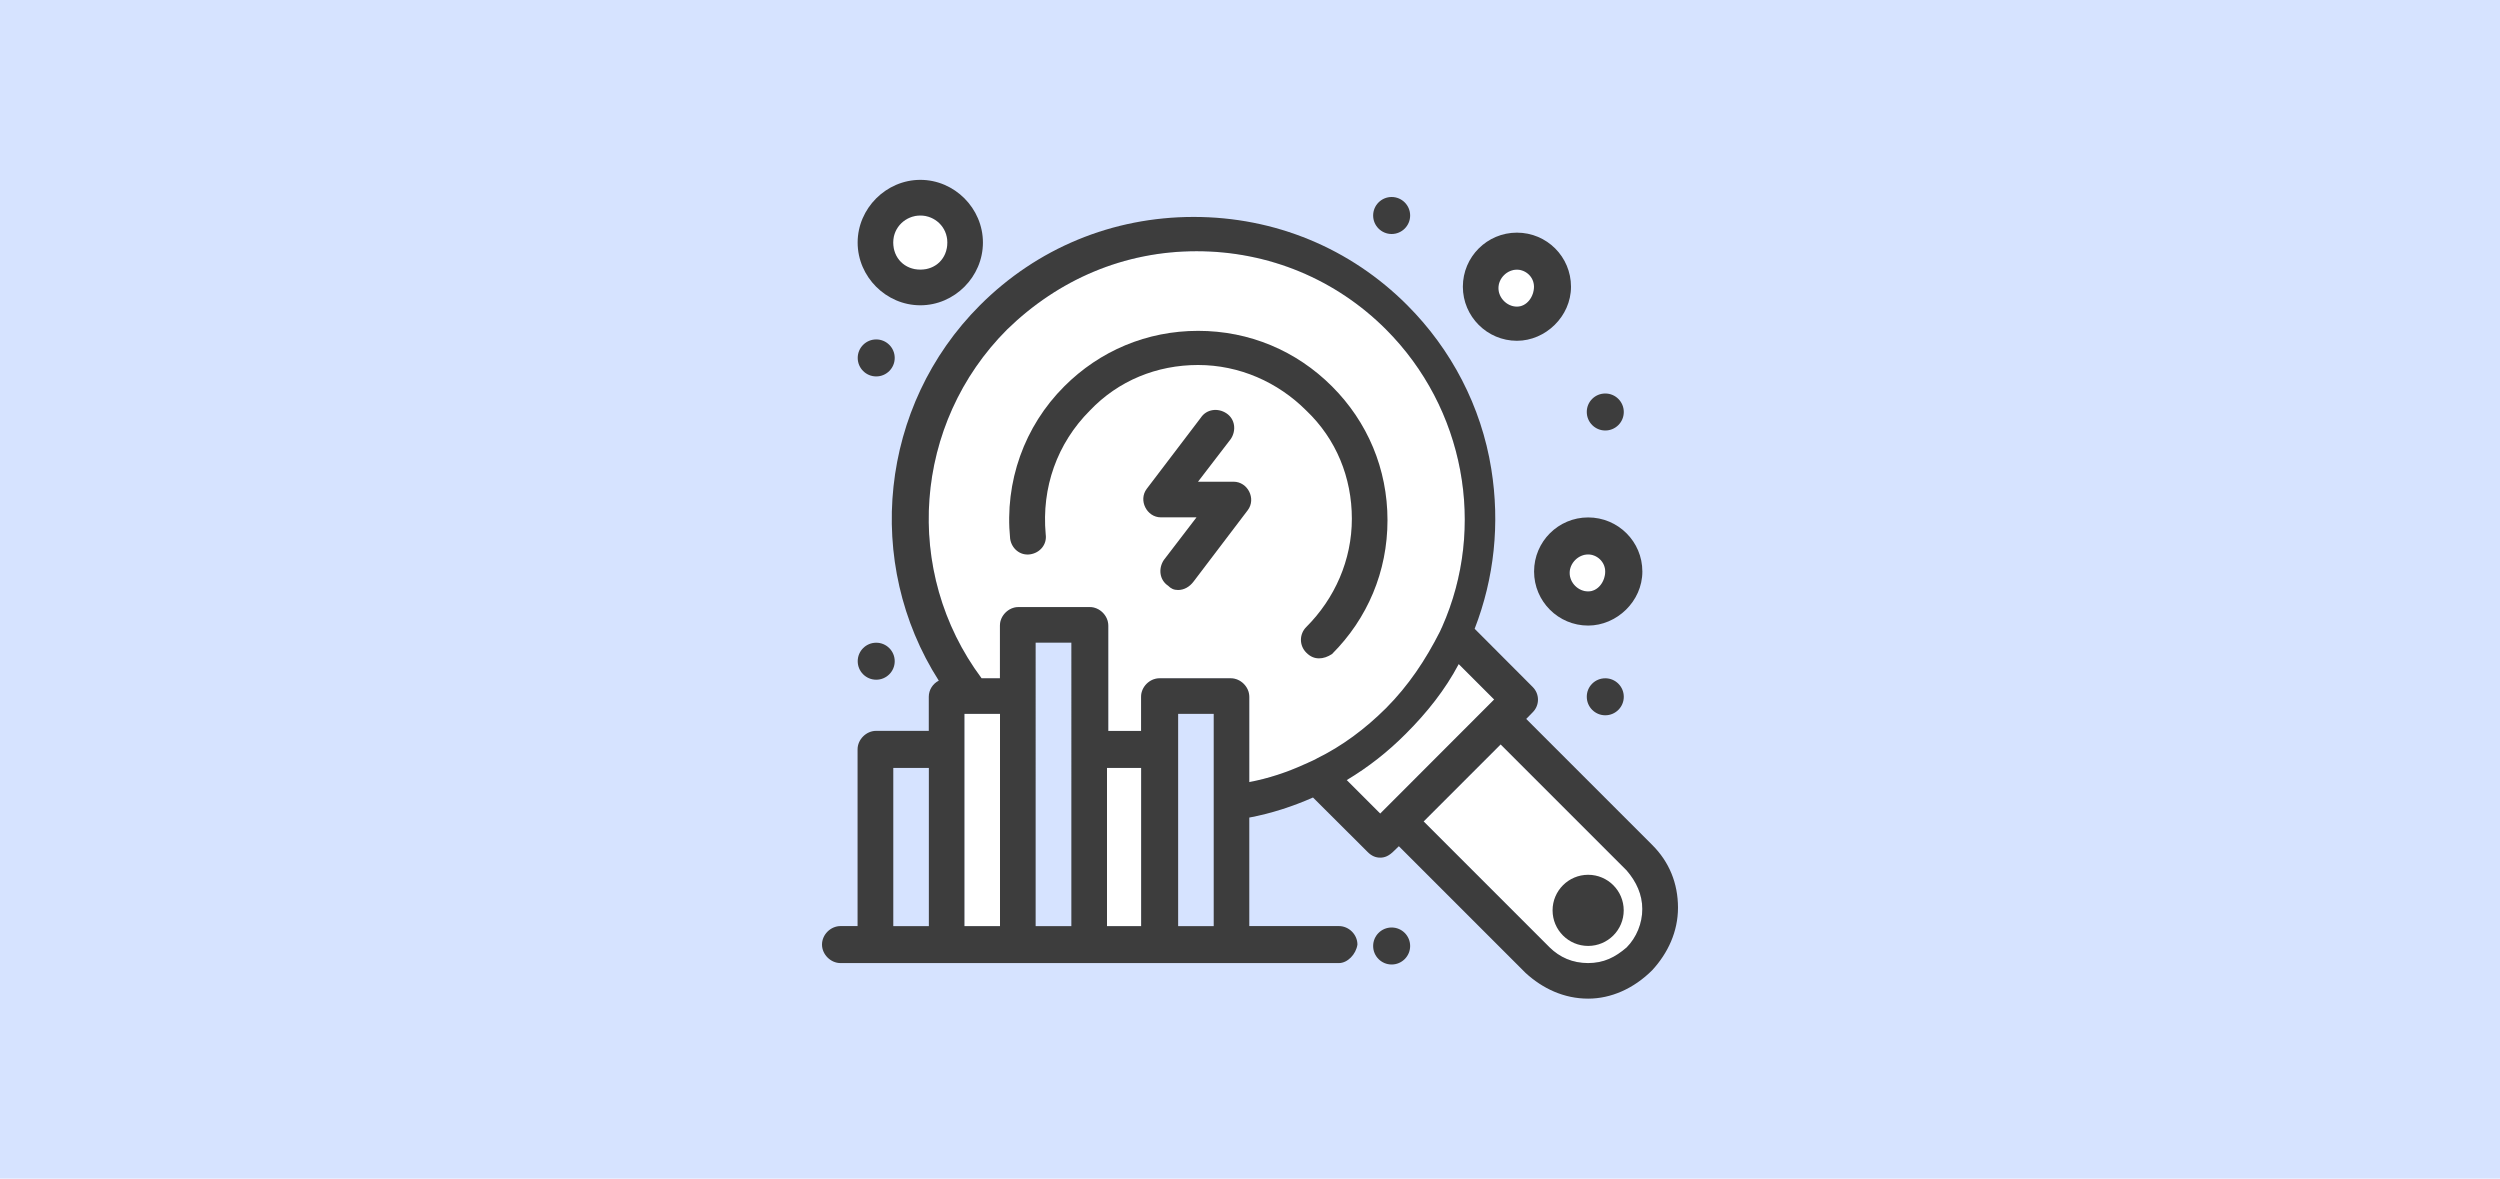 <?xml version="1.0" encoding="utf-8"?>
<!-- Generator: Adobe Illustrator 28.0.0, SVG Export Plug-In . SVG Version: 6.00 Build 0)  -->
<svg version="1.1" id="Vrstva_1" xmlns="http://www.w3.org/2000/svg" xmlns:xlink="http://www.w3.org/1999/xlink" x="0px" y="0px"
	 viewBox="0 0 350 165" style="enable-background:new 0 0 350 165;" xml:space="preserve">
<style type="text/css">
	.st0{fill:#D6E3FF;}
	.st1{fill:#FFFFFF;}
	.st2{fill:#3D3D3D;}
	.st3{fill:#4C80C6;}
</style>
<rect x="0" y="0" class="st0" width="350" height="165"/>
<g>
	<rect x="154.97" y="107.51" class="st1" width="4.78" height="22.15"/>
	<rect x="135.02" y="99.94" class="st1" width="4.98" height="29.72"/>
	<path class="st1" d="M132.63,33.96c0,2.19-1.58,3.8-3.78,3.8c-2.19,0-3.8-1.6-3.8-3.8s1.8-3.78,3.8-3.78
		C130.85,30.18,132.63,31.76,132.63,33.96z"/>
	<path class="st1" d="M214.76,40.15c0,1.38-0.99,2.79-2.39,2.79c-1.38,0-2.59-1.21-2.59-2.59c0-1.4,1.21-2.59,2.59-2.59
		C213.58,37.75,214.76,38.74,214.76,40.15z"/>
	<path class="st1" d="M224.73,80.01c0,1.4-0.99,2.79-2.39,2.79c-1.38,0-2.59-1.19-2.59-2.59c0-1.38,1.21-2.59,2.59-2.59
		C223.54,77.62,224.73,78.62,224.73,80.01z"/>
	<path class="st1" d="M229.93,127.27c0,1.98-0.81,3.97-2.19,5.38c-1.6,1.38-3.2,2.19-5.4,2.19c-2.19,0-3.97-0.81-5.38-2.19
		l-17.64-17.64l10.78-10.78l17.64,17.64C229.12,123.47,229.93,125.27,229.93,127.27z"/>
	<path class="st1" d="M209.19,97.94l-15.96,15.96l-4.69-4.69c3.01-1.8,5.73-3.93,8.28-6.49c2.95-2.95,5.5-6.15,7.4-9.75
		L209.19,97.94z"/>
	<path class="st1" d="M201.89,87.78c-0.04,0.06-0.06,0.1-0.08,0.16c-0.06,0.16-0.12,0.3-0.2,0.45c0,0.02-0.02,0.02-0.02,0.04
		c-2,3.95-4.39,7.55-7.55,10.72c-2.91,2.89-6.13,5.3-9.69,7.04c0,0-0.02,0-0.02,0.02c-0.36,0.18-0.69,0.36-1.07,0.51
		c-0.22,0.1-0.44,0.22-0.67,0.3c-2.39,1.09-4.98,1.96-7.69,2.47V97.55c0-1.38-1.21-2.59-2.59-2.59h-9.97c-1.4,0-2.59,1.21-2.59,2.59
		v4.78h-4.59V87.58c0-1.38-1.21-2.59-2.59-2.59h-9.99c-1.38,0-2.59,1.21-2.59,2.59v7.38h-2.57c-11.11-14.91-9.55-35.71,3.58-48.84
		c7.18-6.98,16.35-10.95,26.52-10.95c10.16,0,19.54,3.97,26.52,10.95C205.03,57.13,208.12,73.76,201.89,87.78z"/>
	<path class="st2" d="M224.74,55.09c1.43,0,2.59,1.16,2.59,2.59c0,1.43-1.16,2.59-2.59,2.59c-1.43,0-2.59-1.16-2.59-2.59
		C222.14,56.25,223.3,55.09,224.74,55.09z"/>
	<path class="st2" d="M224.74,94.96c1.43,0,2.59,1.16,2.59,2.59c0,1.43-1.16,2.59-2.59,2.59c-1.43,0-2.59-1.16-2.59-2.59
		C222.14,96.12,223.3,94.96,224.74,94.96z"/>
	<path class="st2" d="M194.83,27.58c1.43,0,2.59,1.16,2.59,2.59c0,1.43-1.16,2.59-2.59,2.59c-1.43,0-2.59-1.16-2.59-2.59
		C192.24,28.74,193.4,27.58,194.83,27.58z"/>
	<path class="st2" d="M194.83,129.85c1.43,0,2.59,1.16,2.59,2.59c0,1.43-1.16,2.59-2.59,2.59c-1.43,0-2.59-1.16-2.59-2.59
		C192.24,131.01,193.4,129.85,194.83,129.85z"/>
	<path class="st2" d="M122.67,47.52c1.43,0,2.59,1.16,2.59,2.59c0,1.43-1.16,2.59-2.59,2.59c-1.43,0-2.59-1.16-2.59-2.59
		C120.08,48.68,121.24,47.52,122.67,47.52z"/>
	<path class="st2" d="M122.67,89.98c1.43,0,2.59,1.16,2.59,2.59c0,1.43-1.16,2.59-2.59,2.59c-1.43,0-2.59-1.16-2.59-2.59
		C120.08,91.14,121.24,89.98,122.67,89.98z"/>
	<path class="st2" d="M184.67,92.17c-0.6,0-1.2-0.2-1.79-0.8c-1-1-1-2.59,0-3.59c3.99-3.99,6.38-9.37,6.38-15.15
		c0-5.78-2.19-11.16-6.38-15.15c-3.99-3.99-9.37-6.38-15.15-6.38c-5.78,0-11.16,2.19-15.15,6.38c-4.58,4.59-6.78,10.77-6.18,17.34
		c0.2,1.4-0.8,2.59-2.19,2.79c-1.39,0.2-2.59-0.8-2.79-2.19c-0.8-7.97,1.99-15.75,7.58-21.33c4.98-4.98,11.56-7.77,18.74-7.77
		c7.18,0,13.76,2.79,18.74,7.77c4.98,4.98,7.77,11.56,7.77,18.74c0,7.18-2.79,13.76-7.77,18.74
		C185.86,91.97,185.26,92.17,184.67,92.17z"/>
	<path class="st2" d="M222.34,122.47c2.75,0,4.98,2.23,4.98,4.98c0,2.75-2.23,4.98-4.98,4.98s-4.98-2.23-4.98-4.98
		C217.36,124.71,219.59,122.47,222.34,122.47z"/>
	<path class="st2" d="M231.31,118.29l-17.64-17.64l0.89-0.91c1.01-0.99,1.01-2.59,0-3.58l-8.11-8.13
		c2.75-7.08,3.56-14.73,2.33-22.38c-1.4-8.76-5.6-16.75-11.76-22.92c-7.97-7.99-18.55-12.36-29.9-12.36
		c-11.37,0-21.93,4.37-29.92,12.36c-14.08,14.08-16.29,36.09-5.77,52.56c-0.83,0.42-1.4,1.29-1.4,2.25v4.78h-7.38
		c-1.38,0-2.59,1.21-2.59,2.59v24.74h-2.39c-1.38,0-2.59,1.19-2.59,2.59c0,1.38,1.21,2.59,2.59,2.59h69.78
		c1.19,0,2.39-1.21,2.59-2.59c0-1.4-1.19-2.59-2.59-2.59H174.9v-15.19c3.06-0.57,6.09-1.56,8.92-2.81l7.63,7.61
		c0.59,0.61,1.19,0.81,1.78,0.81c0.61,0,1.21-0.2,2-1.01l0.61-0.59l17.74,17.74c2.39,2.19,5.38,3.6,8.76,3.6
		c3.2,0,6.39-1.4,8.98-3.99c2.19-2.39,3.6-5.38,3.6-8.76C234.91,123.67,233.71,120.68,231.31,118.29z M130.04,129.66h-4.98v-22.15
		h4.98V129.66z M140,129.66h-4.98V99.94H140V129.66z M149.99,129.66h-5V89.97h5V129.66z M159.76,129.66h-4.78v-22.15h4.78V129.66z
		 M169.92,129.66h-4.98V99.94h4.98V129.66z M184.33,106.21c-0.36,0.18-0.69,0.36-1.07,0.51c-0.22,0.1-0.44,0.22-0.67,0.3
		c-2.39,1.09-4.98,1.96-7.69,2.47V97.55c0-1.38-1.21-2.59-2.59-2.59h-9.97c-1.4,0-2.59,1.21-2.59,2.59v4.78h-4.59V87.58
		c0-1.38-1.21-2.59-2.59-2.59h-9.99c-1.38,0-2.59,1.21-2.59,2.59v7.38h-2.57c-11.11-14.91-9.55-35.71,3.58-48.84
		c7.18-6.98,16.35-10.95,26.52-10.95c10.16,0,19.54,3.97,26.52,10.95c10.99,11.01,14.08,27.64,7.85,41.66
		c-0.04,0.06-0.06,0.1-0.08,0.16c-0.06,0.16-0.12,0.3-0.2,0.45c0,0.02-0.02,0.02-0.02,0.04c-2,3.95-4.39,7.55-7.55,10.72
		c-2.91,2.89-6.13,5.3-9.69,7.04C184.35,106.19,184.33,106.19,184.33,106.21z M193.23,113.9l-4.69-4.69
		c3.01-1.8,5.73-3.93,8.28-6.49c2.95-2.95,5.5-6.15,7.4-9.75l4.96,4.96L193.23,113.9z M227.73,132.64c-1.6,1.38-3.2,2.19-5.4,2.19
		c-2.19,0-3.97-0.81-5.38-2.19l-17.64-17.64l10.78-10.78l17.64,17.64c1.38,1.6,2.19,3.4,2.19,5.4
		C229.93,129.24,229.12,131.24,227.73,132.64z"/>
	<path class="st2" d="M164.93,82.6c-0.6,0-1-0.2-1.4-0.6c-1.2-0.8-1.39-2.39-0.6-3.59l4.58-5.98h-4.98c-1,0-1.79-0.6-2.19-1.4
		c-0.4-0.8-0.4-1.79,0.2-2.59l7.58-9.97c0.8-1.2,2.39-1.4,3.59-0.6c1.2,0.8,1.4,2.39,0.6,3.59l-4.59,5.98h4.98
		c1,0,1.79,0.6,2.19,1.39c0.4,0.8,0.4,1.79-0.2,2.59l-7.57,9.97C166.52,82.2,165.73,82.6,164.93,82.6z"/>
	<path class="st2" d="M222.34,72.44c-4.17,0-7.57,3.38-7.57,7.57c0,4.19,3.4,7.57,7.57,7.57c3.99,0,7.59-3.38,7.59-7.57
		C229.93,75.82,226.53,72.44,222.34,72.44z M222.34,82.8c-1.38,0-2.59-1.19-2.59-2.59c0-1.38,1.21-2.59,2.59-2.59
		c1.21,0,2.39,1.01,2.39,2.39C224.73,81.41,223.74,82.8,222.34,82.8z"/>
	<path class="st2" d="M212.37,32.57c-4.17,0-7.57,3.38-7.57,7.57c0,4.17,3.4,7.57,7.57,7.57c3.99,0,7.57-3.4,7.57-7.57
		C219.94,35.95,216.56,32.57,212.37,32.57z M212.37,42.93c-1.38,0-2.59-1.21-2.59-2.59c0-1.4,1.21-2.59,2.59-2.59
		c1.21,0,2.39,0.99,2.39,2.39C214.76,41.53,213.77,42.93,212.37,42.93z"/>
	<path class="st2" d="M128.85,25.18c-4.78,0-8.78,3.99-8.78,8.78c0,4.79,3.99,8.78,8.78,8.78c4.78,0,8.76-3.99,8.76-8.78
		C137.61,29.17,133.64,25.18,128.85,25.18z M128.85,37.75c-2.19,0-3.8-1.6-3.8-3.8s1.8-3.78,3.8-3.78c2,0,3.78,1.58,3.78,3.78
		S131.04,37.75,128.85,37.75z"/>
</g>
</svg>

